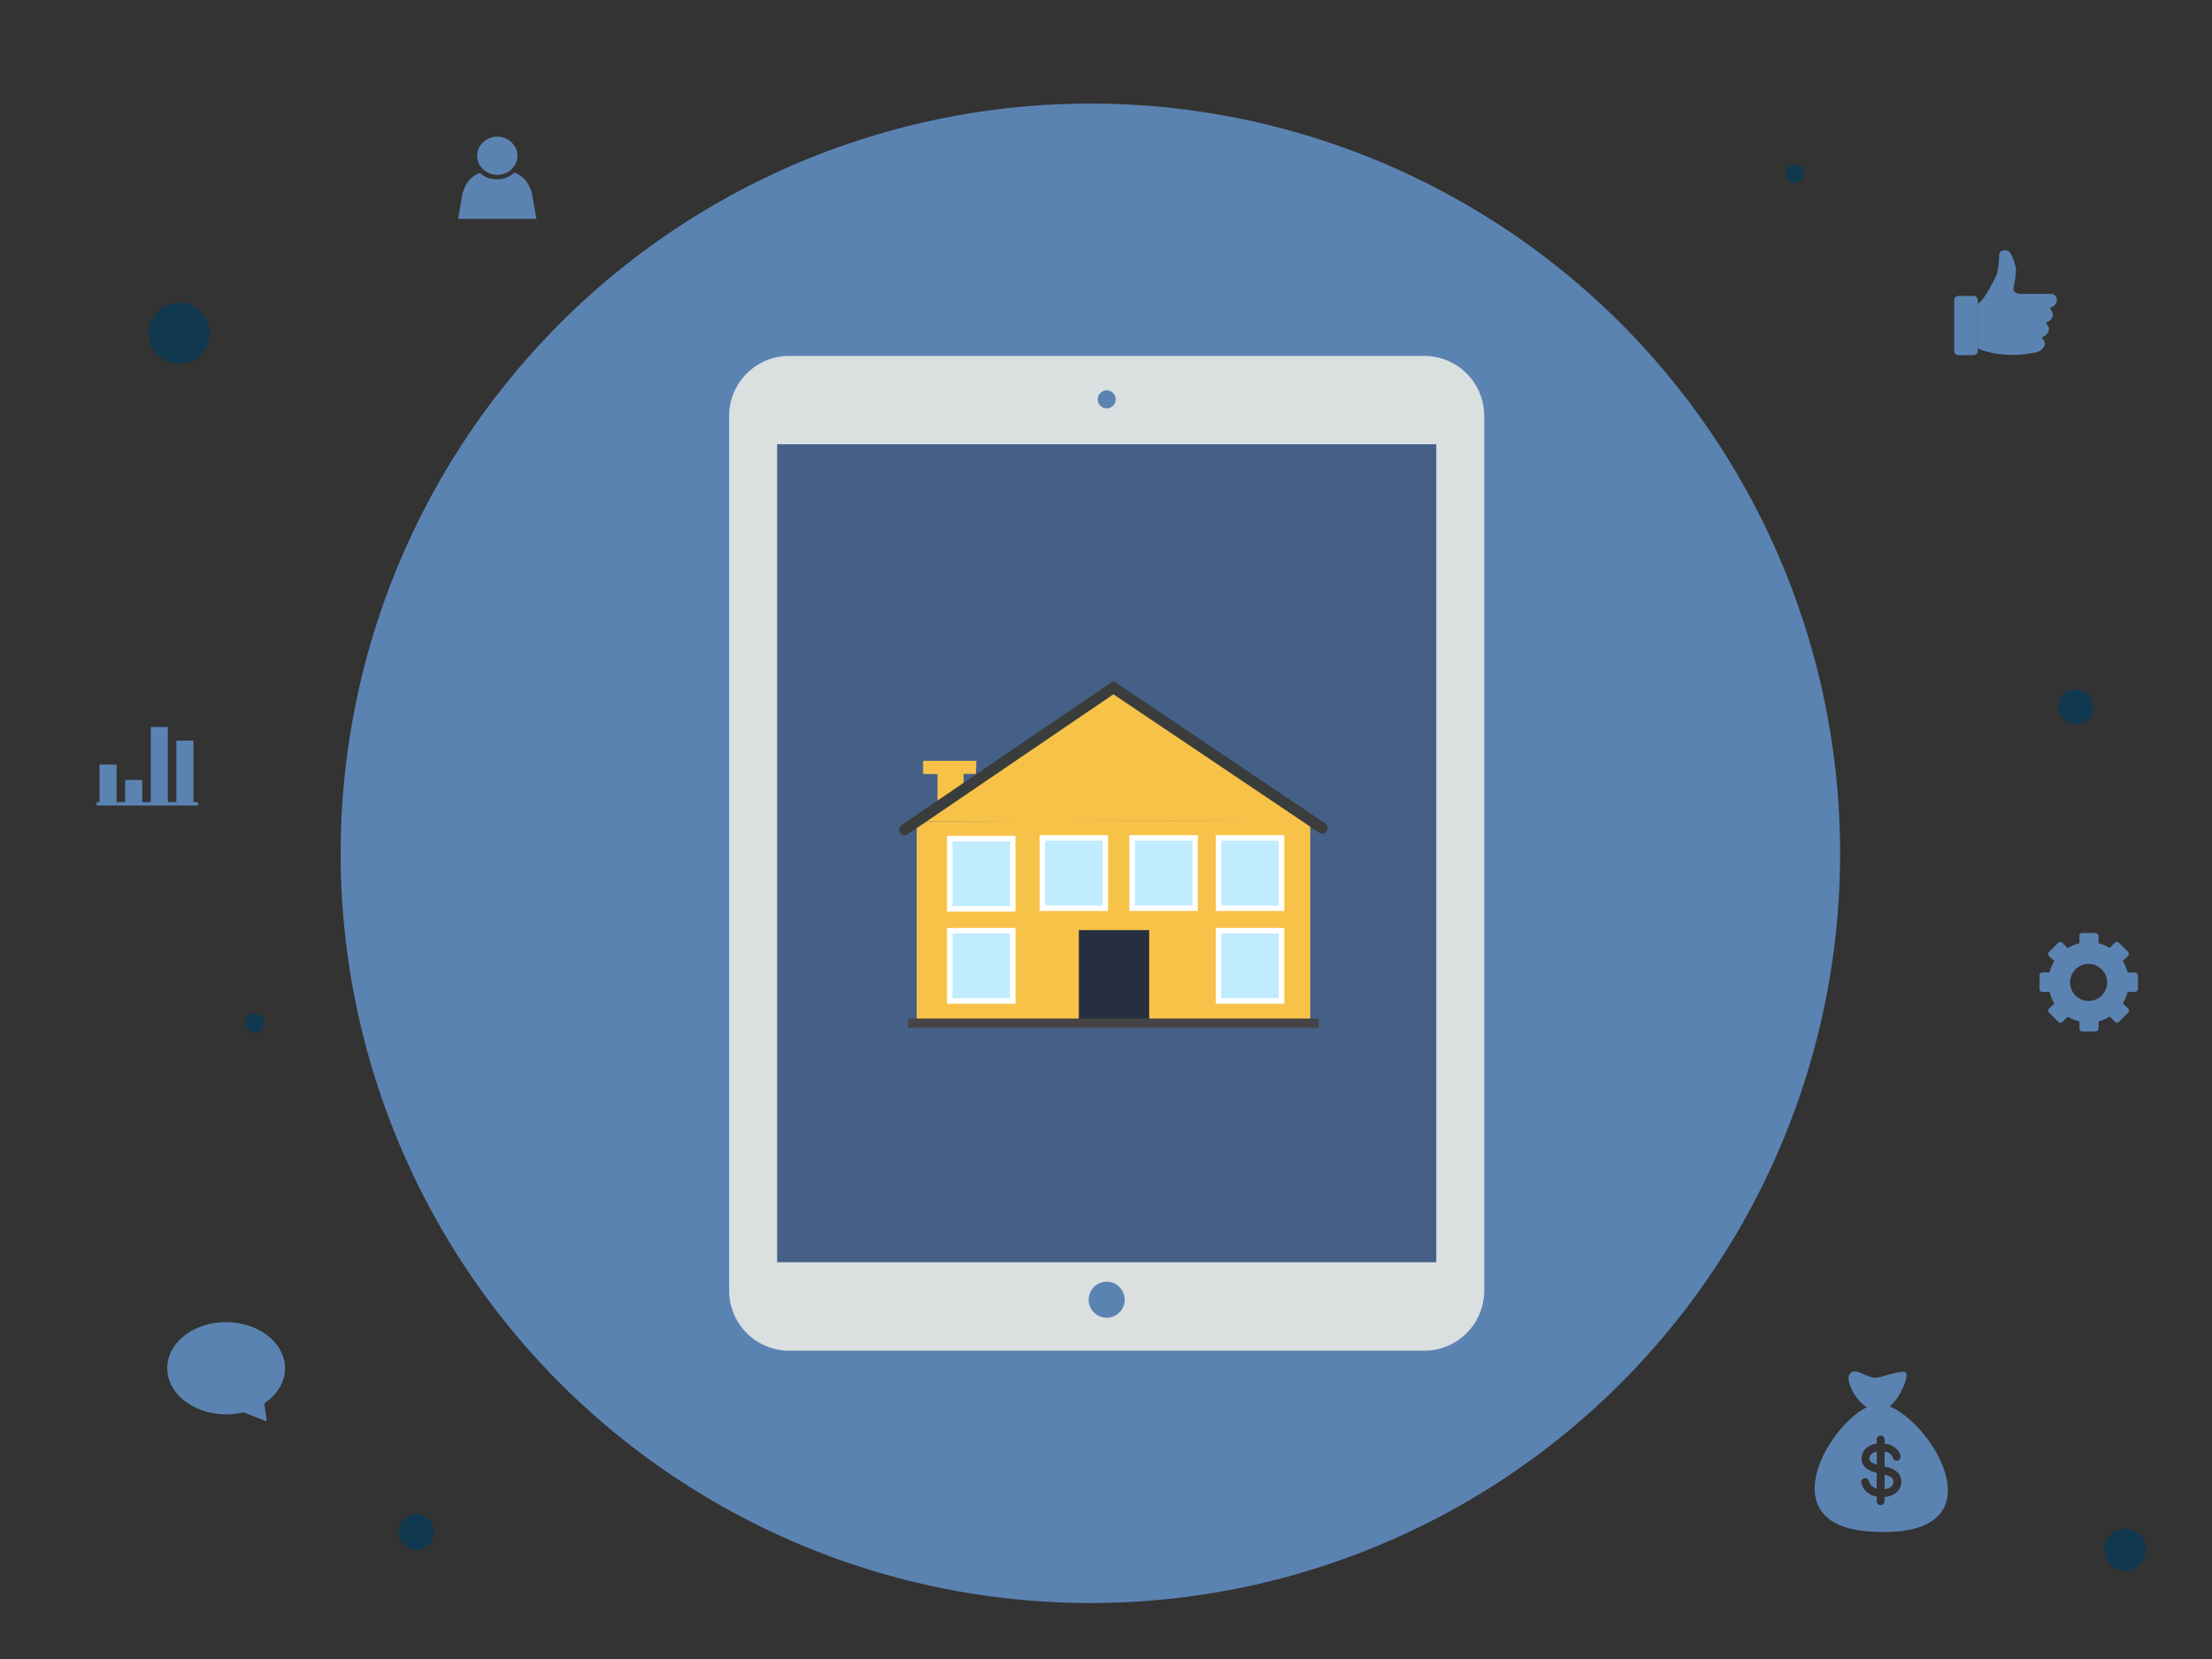 <svg xmlns="http://www.w3.org/2000/svg" viewBox="0 0 1200 900"><rect x="0" y="0" width="1200" height="900" fill="#333333" stroke="none"/><defs><style>.cls-1{fill:#5b83b2;}.cls-2{fill:#013c5c;opacity:0.69;}.cls-3{fill:#456087;}.cls-4{opacity:0.87;}.cls-5{fill:#edede7;}.cls-6{fill:#f7c248;}.cls-7{fill:#252f3f;}.cls-8{fill:#c1ebfe;stroke:#fff;stroke-width:3px;}.cls-11,.cls-8,.cls-9{stroke-miterlimit:10;}.cls-11,.cls-9{fill:none;}.cls-9{stroke:#454345;stroke-width:5px;}.cls-10{fill:#ffd95c;}.cls-11{stroke:#3a3d3c;stroke-linecap:round;stroke-width:6px;}</style></defs><g id="Lag_2" data-name="Lag 2"><circle class="cls-1" cx="591.53" cy="462.91" r="406.73"/><path class="cls-1" d="M291,118.76H248.55l1.91-11.36a20.42,20.42,0,0,1,2.06-6.56l0-.07a14.32,14.32,0,0,1,7.87-7v0c.23.22.48.44.73.64l.09.08.1.08.12.09.12.09.12.09a13.58,13.58,0,0,0,2.87,1.59h0a12.72,12.72,0,0,0,1.47.5l.12,0,.11,0,.06,0h.07l.13,0s0,0,0,0a10.3,10.3,0,0,0,2,.31h0c.39,0,.78,0,1.17,0s.79,0,1.18,0h0a14.9,14.9,0,0,0,1.65-.24h0l.37-.08.37-.1.22-.06h.05l.59-.19.36-.13.36-.13a13.37,13.37,0,0,0,4.19-2.69h0a14.26,14.26,0,0,1,7.9,7,21.1,21.1,0,0,1,2.06,6.63L291,118.76Z"/><path class="cls-1" d="M280.69,84.48a10.17,10.17,0,0,1-4.08,8.1,11.17,11.17,0,0,1-5.28,2.19,12.22,12.22,0,0,1-3.12,0,11.09,11.09,0,0,1-5.27-2.19,10.17,10.17,0,0,1-4.08-8.1,10,10,0,0,1,.41-2.86,11.09,11.09,0,0,1,21,0,10,10,0,0,1,.41,2.86Z"/><path class="cls-1" d="M1129,542.12l-.29-.13c-.29-.14-.57-.3-.85-.47l-.41-.26L1127,541l-.19-.14a10.26,10.26,0,0,1-1-.94,10,10,0,0,1-.89-1.06l-.32-.46a11.13,11.13,0,0,1-.79-1.49,10.17,10.17,0,0,1-.8-3.95,10,10,0,0,1,3.28-7.42l.56-.47.19-.15.39-.28a9.77,9.77,0,0,1,1.26-.72l.44-.2a10.06,10.06,0,0,1,8.48.31l.43.23c.21.12.41.25.61.38l.39.28.19.15c.13.1.26.2.38.31s.36.32.53.49l.33.35a8.59,8.59,0,0,1,.75.94,3.51,3.51,0,0,1,.27.4c.09.13.17.27.26.41s.23.42.34.64a10.05,10.05,0,0,1,1,4.35,10.33,10.33,0,0,1-.31,2.51c0,.16-.09.32-.14.48s-.15.46-.24.69-.12.3-.19.45l-.14.3-.3.57c-.09.14-.17.28-.26.41s-.14.21-.21.32l-.2.28-.15.19c-.09.13-.2.25-.3.37l-.16.18-.33.35c-.06.06-.12.11-.17.17-.24.22-.48.43-.74.63l-.19.14c-.12.1-.26.19-.39.28l-.4.26-.21.13-.43.23A10,10,0,0,1,1133,543a9.89,9.89,0,0,1-3.74-.73l-.32-.13Zm29.2-14.57h-4a20.24,20.24,0,0,0-2.61-6.12v0l2.83-2.8a1.59,1.59,0,0,0,0-2.26l-4.93-4.92a1.61,1.61,0,0,0-2.28,0l-2.67,2.83a22.83,22.83,0,0,0-6.11-2.55v-4a1.89,1.89,0,0,0-1.92-1.59h-7a1.46,1.46,0,0,0-1.44,1.59v4a21.51,21.51,0,0,0-6.32,2.61h-.06l-2.85-2.83a1.62,1.62,0,0,0-2.29,0l-4.94,4.93a1.61,1.61,0,0,0,0,2.28l2.83,2.69a23,23,0,0,0-2.56,6.13h-4c-.89,0-1.44,1-1.44,1.88v7a1.58,1.58,0,0,0,1.44,1.73h4a21,21,0,0,0,2.62,6.18v0l-2.84,2.82a1.6,1.6,0,0,0,0,2.27l4.93,4.93a1.6,1.6,0,0,0,2.28,0l2.9-2.83a20.91,20.91,0,0,0,6.33,2.56v4a1.4,1.4,0,0,0,1.48,1.48h7c.89,0,1.88-.59,1.88-1.48v-4a20.4,20.4,0,0,0,6.1-2.62h-.06l2.8,2.84a1.62,1.62,0,0,0,2.27,0l4.92-4.93a1.61,1.61,0,0,0,0-2.28l-2.83-2.76a23.25,23.25,0,0,0,2.55-6.18h4a1.77,1.77,0,0,0,1.63-1.77v-7a1.84,1.84,0,0,0-1.63-1.84Z"/><path class="cls-1" d="M1113.77,166.23a4.48,4.48,0,0,1-1.13.53.71.71,0,0,0-.2,1.17,3.86,3.86,0,0,1-.28,5.77,5.42,5.42,0,0,1-1.51,1,.85.85,0,0,0-.22,1.43,3,3,0,0,1,.83,3.64,5,5,0,0,1-2.3,2.64,2.34,2.34,0,0,1-.46.19.71.71,0,0,0-.57.71.85.85,0,0,0,.31.75,3.07,3.07,0,0,1,1.12,1.94,3.13,3.13,0,0,1-.31,1.75,6.25,6.25,0,0,1-1.69,2.1,8.85,8.85,0,0,1-1.83,1,14.43,14.43,0,0,1-1.8.46c-16.12,3.27-27.44-1-28.88-1.49a11.9,11.9,0,0,0-1.58-.76s-.38-.08-.38-.13V164.73l1.8-1.26a1.14,1.14,0,0,0,.16-.15.1.1,0,0,0,.05-.06c3.2-4,5.26-8.3,7.65-12.85,1.59-3,2-9.54,2-12a2.59,2.59,0,0,1,2.65-2.59,7.72,7.72,0,0,1,2.1.26c.73.27,1.34,1.21,2,2.43a27.75,27.75,0,0,1,1.88,5.22,18.09,18.09,0,0,1,.44,2,6.53,6.53,0,0,1,0,1.53c0,.58-.07,1.16-.13,1.74-.11,1.14-.27,2.28-.46,3.4s-.45,2.45-.7,3.66a.09.09,0,0,1,0,0,1.24,1.24,0,0,1,0,.3c-.4,1.56,1.2,2.48,2.14,2.87a7.34,7.34,0,0,0,1.56.23c5.15,0,13.8,0,14.84,0,.7,0,1.4,0,2.09,0a3,3,0,0,1,2.78,2.32,4.09,4.09,0,0,1-1.9,4.35Z"/><path class="cls-1" d="M1072.93,190.4a2.25,2.25,0,0,1-2.24,2.26h-8.28a2.25,2.25,0,0,1-2.24-2.26V162.78a2.25,2.25,0,0,1,2.24-2.26h8.28a2.25,2.25,0,0,1,2.24,2.26V190.4Z"/><circle class="cls-2" cx="97.28" cy="180.76" r="16.52"/><circle class="cls-2" cx="138.17" cy="555.05" r="5.2"/><circle class="cls-2" cx="973.74" cy="94.21" r="5"/><circle class="cls-2" cx="1152.9" cy="840.71" r="11.32"/><circle class="cls-2" cx="1126.2" cy="383.49" r="9.48"/><circle class="cls-2" cx="225.96" cy="831.09" r="9.62"/><path class="cls-1" d="M122.7,717.29c17.63,0,31.92,11.18,31.92,25,0,7.62-4.35,14.43-11.21,19a1.43,1.43,0,0,1,0,.22l1.19,8.58c.07.6-.32.9-.89.68l-11.64-4.62a40.09,40.09,0,0,1-9.41,1.1c-17.64,0-31.93-11.18-31.93-25s14.29-25,31.93-25Z"/><rect class="cls-3" x="421.58" y="241.04" width="357.6" height="443.74"/><g class="cls-4"><path class="cls-5" d="M772.67,193.09H428.08a32.54,32.54,0,0,0-32.51,32.51V700.23a32.54,32.54,0,0,0,32.51,32.51H772.67a32.54,32.54,0,0,0,32.51-32.51V225.6A32.54,32.54,0,0,0,772.67,193.09ZM600.38,211.78a4.88,4.88,0,1,1-4.88,4.87A4.88,4.88,0,0,1,600.38,211.78Zm0,503.07a9.76,9.76,0,1,1,9.75-9.75A9.75,9.75,0,0,1,600.38,714.85Zm178.8-30.07H421.57V241H779.18Z"/></g><polygon class="cls-6" points="508.61 436.56 508.61 419.92 500.79 419.92 500.79 412.73 529.66 412.73 529.42 419.83 522.76 419.83 522.77 425.18 508.61 436.56"/><polygon class="cls-6" points="604.05 373.03 710.82 445.11 497.29 445.63 604.05 373.03"/><polygon class="cls-6" points="497.29 555.05 497.29 445.65 501.67 445.64 502.12 445.64 710.82 444.84 710.82 555.05 587.6 555.05 497.29 555.05"/><polygon class="cls-7" points="585.26 504.57 623.42 504.57 623.42 554.88 585.26 555.05 585.26 504.57"/><rect class="cls-8" x="515.23" y="454.95" width="34.17" height="38.13"/><rect class="cls-8" x="515.23" y="504.91" width="34.17" height="38.13"/><rect class="cls-8" x="565.46" y="454.56" width="34.17" height="38.13"/><rect class="cls-8" x="614.16" y="454.56" width="34.17" height="38.13"/><rect class="cls-8" x="661.04" y="454.56" width="34.17" height="38.13"/><rect class="cls-8" x="661.04" y="504.91" width="34.17" height="38.13"/><line class="cls-9" x1="492.73" y1="555.05" x2="715.34" y2="555.05"/><line class="cls-10" x1="497.29" y1="451.47" x2="502.55" y2="445.63"/><polyline class="cls-11" points="490.76 450.08 604.03 373.03 717.3 449.22"/><rect class="cls-1" x="81.78" y="394.39" width="9.26" height="41.67"/><rect class="cls-1" x="67.89" y="423.09" width="9.26" height="12.96"/><rect class="cls-1" x="54" y="414.76" width="9.26" height="21.3"/><rect class="cls-1" x="95.67" y="401.79" width="9.26" height="34.26"/><path class="cls-1" d="M106.78,437H53.07a.93.93,0,0,1,0-1.85h53.71a.93.93,0,0,1,0,1.85Z"/><path class="cls-1" d="M1026.5,801.91a4.2,4.2,0,0,0-1.16-.84,14.09,14.09,0,0,0-2.94-1v7.79c1.63-.19,3.5-.78,4.36-2.3h0a3.53,3.53,0,0,0,.32-2.43A2.52,2.52,0,0,0,1026.5,801.91Z"/><path class="cls-1" d="M1026.75,805.53h0Z"/><path class="cls-1" d="M1014.74,789.46a2.85,2.85,0,0,0-.5,1.37,3.21,3.21,0,0,0,.16,1.51,2.39,2.39,0,0,0,1,1,6.62,6.62,0,0,0,1.4.72c.41.17.87.33,1.36.48v-7.05A5.42,5.42,0,0,0,1014.74,789.46Z"/><path class="cls-1" d="M1026.79,805.46l0,.06h0Z"/><path class="cls-1" d="M1026.83,805.39Z"/><path class="cls-1" d="M1025.14,763c6.62-5.56,11-18.1,8.33-18.65-3.62-.73-11.48,2.47-15.28,3-5.39.65-11.26-5.84-14.55-2.22-2.68,2.94,1.92,13.64,9.11,18.31-21.46,10.55-51.64,63.51,1,67.35C1086.58,836.15,1050.11,773.29,1025.14,763Zm6.25,41.77a7.62,7.62,0,0,1-3,5.2,11.33,11.33,0,0,1-6.05,2.14v2.28a2.14,2.14,0,0,1-3,1.94,2.15,2.15,0,0,1-1.25-1.94v-2.5c-.37-.07-.73-.15-1.1-.25a10.55,10.55,0,0,1-5.24-3.22,9.47,9.47,0,0,1-1.61-2.67c-.1-.26-.19-.51-.27-.78a4.2,4.2,0,0,1-.17-.72,2.19,2.19,0,0,1,.23-1.21,2.15,2.15,0,0,1,3.94.32c.08.25.13.5.22.74a5,5,0,0,0,1.27,1.91,6.53,6.53,0,0,0,2.73,1.49V799a15.4,15.4,0,0,1-5.62-2.43,6.43,6.43,0,0,1-1.89-2.28,6.89,6.89,0,0,1-.66-3.06,7.26,7.26,0,0,1,.64-3.11,7.73,7.73,0,0,1,1.75-2.41,10.79,10.79,0,0,1,5.78-2.56v-2.37a2.15,2.15,0,0,1,4.29,0v2.36c.28,0,.55.07.83.12a10.63,10.63,0,0,1,5.6,2.72,8.11,8.11,0,0,1,1.71,2.46q.17.39.3.78a5.12,5.12,0,0,1,.2.77,2.14,2.14,0,0,1-4.12,1.08c-.09-.23-.13-.48-.22-.71a4.83,4.83,0,0,0-.35-.68,4.24,4.24,0,0,0-1-1.06,7.07,7.07,0,0,0-2.95-1.15v8.11a27,27,0,0,1,3.66,1.09,8.57,8.57,0,0,1,4.47,3.49c-.15-.26-.3-.52,0,0s.16.28,0,0A7.59,7.59,0,0,1,1031.39,804.78Z"/><path class="cls-1" d="M1026.73,805.57l0,.06Z"/></g></svg>